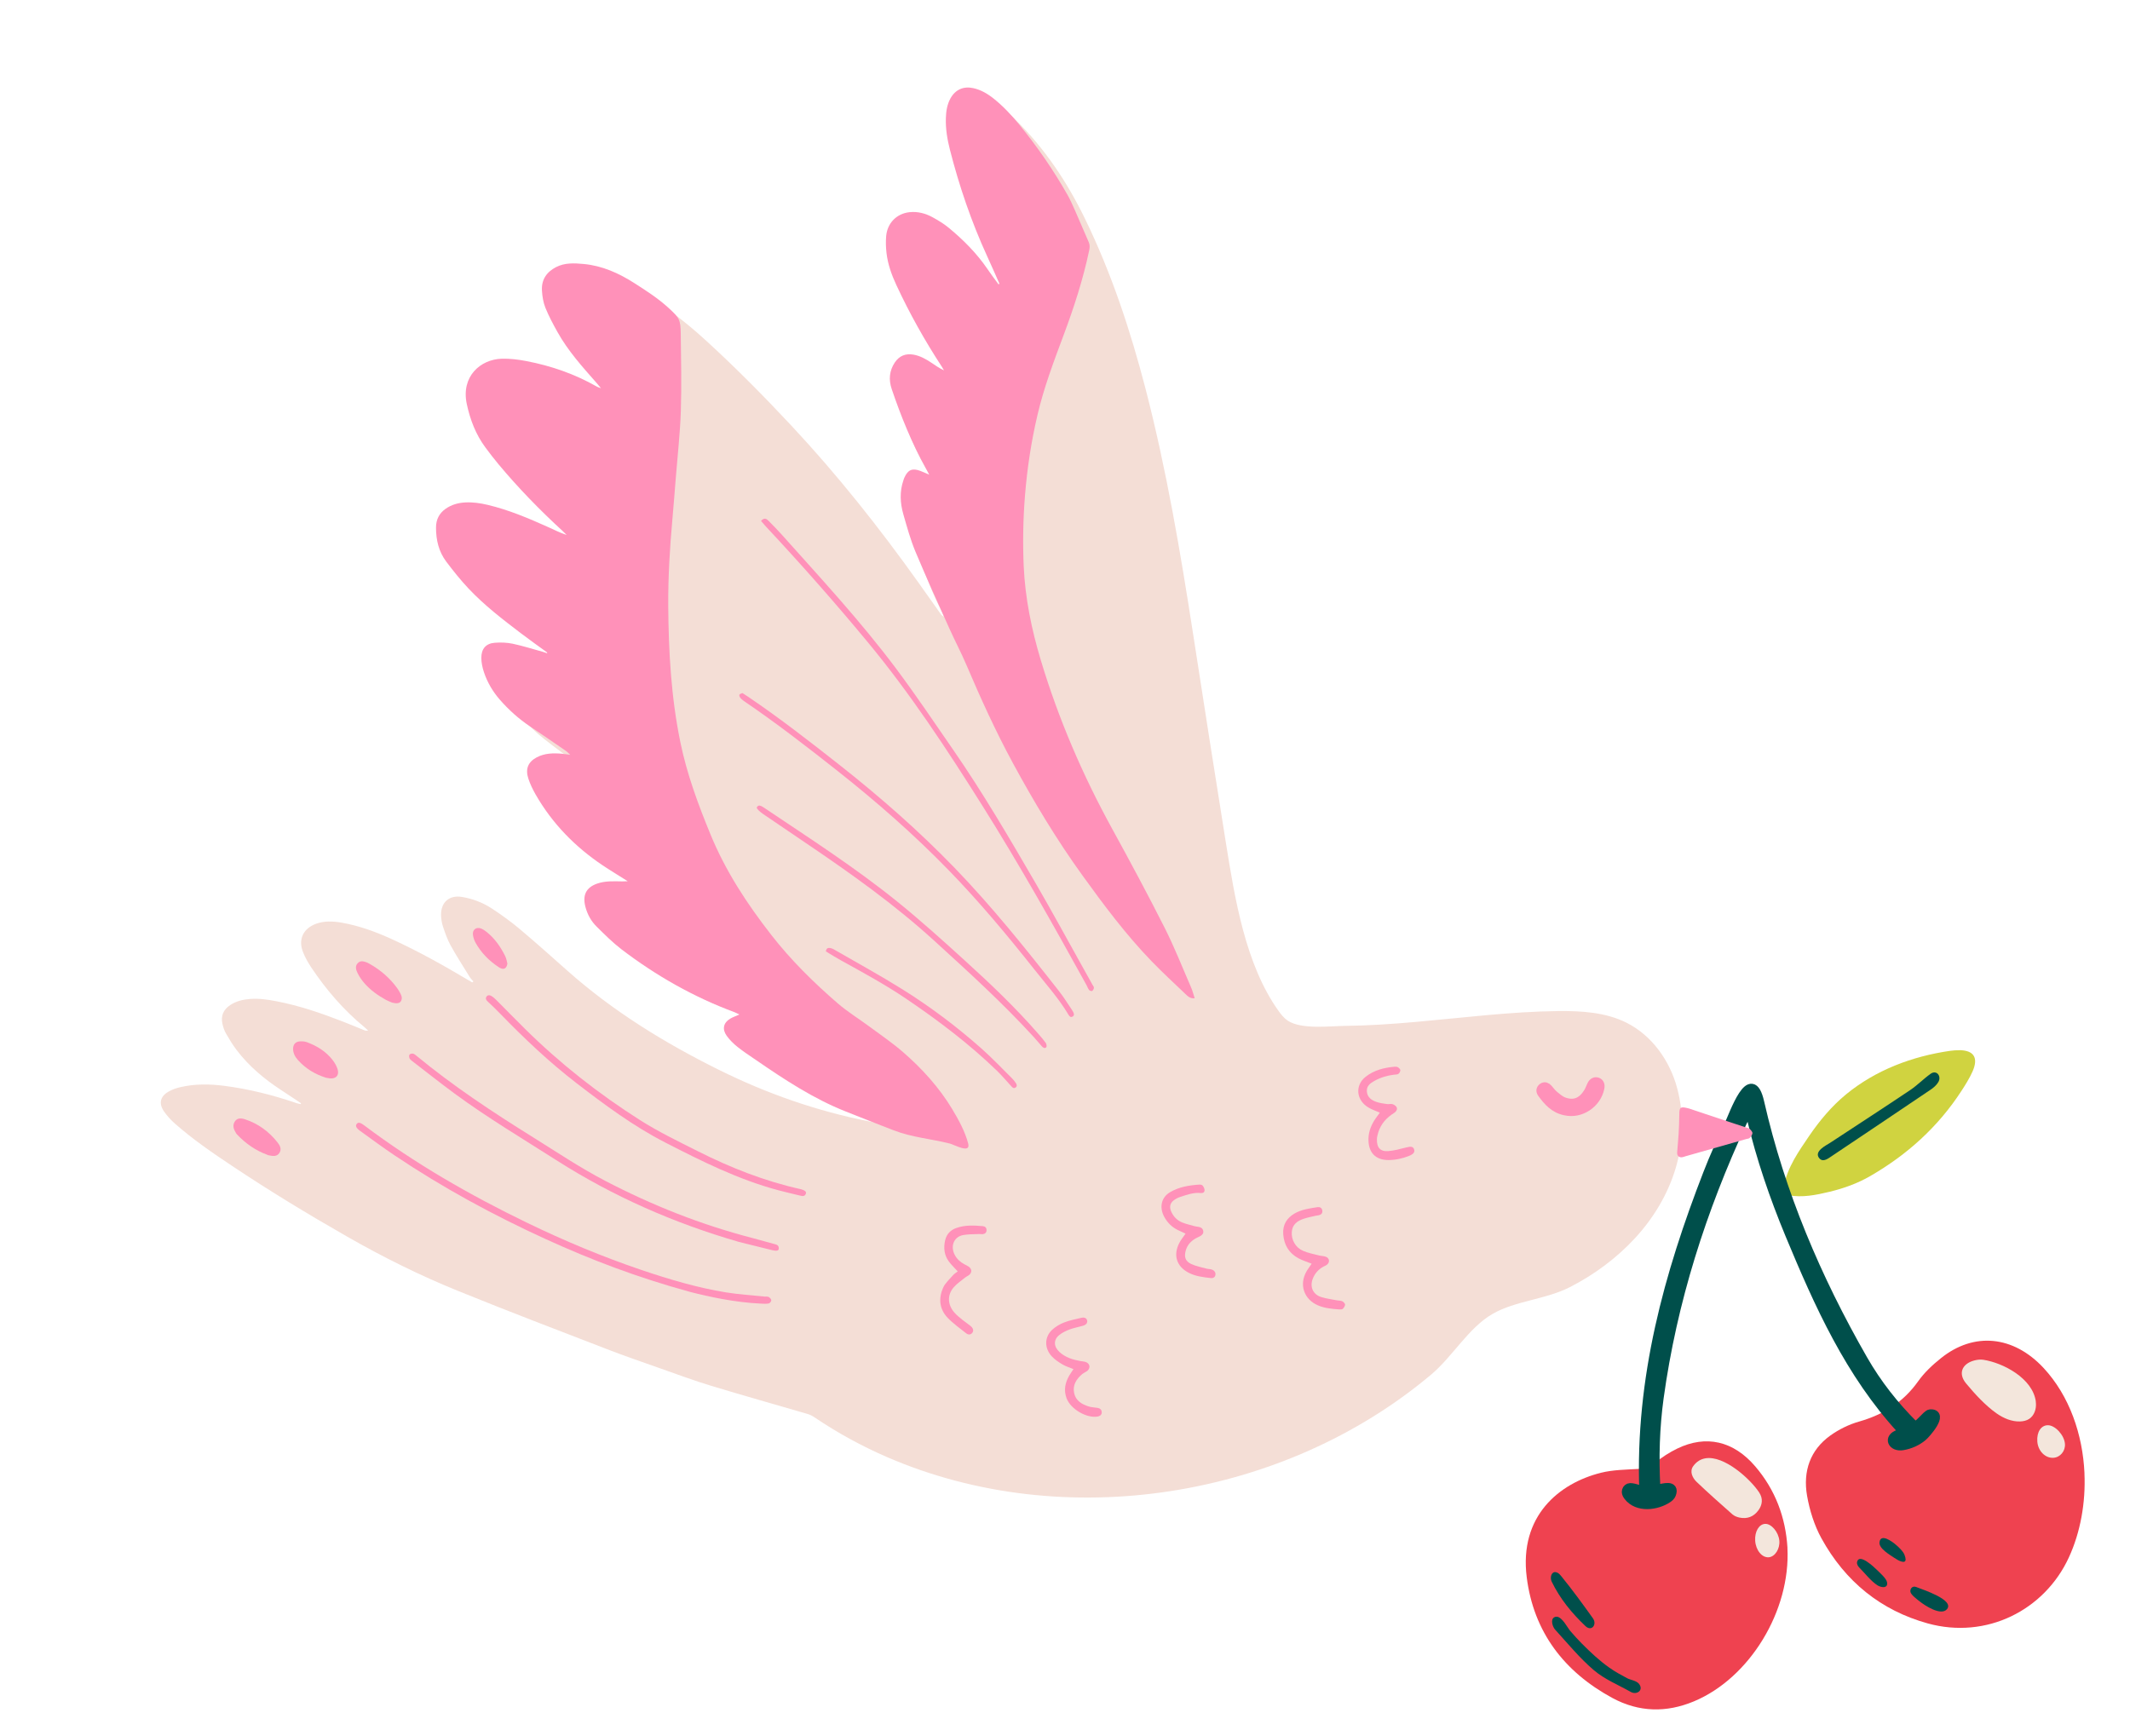 <svg xmlns="http://www.w3.org/2000/svg" fill="none" viewBox="0 0 238 194" height="194" width="238">
<path fill="#D0D340" d="M218.939 117.375C218.59 117.369 218.237 117.393 217.894 117.443C213.651 118.056 209.577 119.591 206.259 122.318C204.659 123.638 203.312 125.248 202.133 126.979C201.004 128.646 199.708 130.465 199.335 132.552C199.243 133.049 199.252 133.479 199.833 133.582C201.399 133.87 202.912 133.556 204.401 133.202C206 132.818 207.555 132.261 208.974 131.439C213.077 129.07 216.545 125.964 219.181 121.898C219.627 121.209 220.069 120.503 220.406 119.75C221.085 118.219 220.556 117.39 218.943 117.368L218.939 117.375Z"></path>
<path fill="#004F4B" d="M203.705 129.666C203.557 129.664 203.411 129.6 203.283 129.449C202.64 128.676 204.044 128.017 204.478 127.732C207.463 125.769 210.462 123.826 213.425 121.838C214.237 121.295 214.929 120.571 215.73 120.002C216.389 119.537 216.967 120.276 216.582 120.934C216.382 121.278 216.053 121.562 215.721 121.784C211.95 124.33 208.171 126.867 204.391 129.398C204.193 129.529 203.948 129.668 203.71 129.665L203.705 129.666Z"></path>
<path fill="#EF4250" d="M232.91 164.662C233.056 167.957 232.456 171.263 231.173 174.051C228.456 179.966 221.951 183.251 215.388 181.431C210.174 179.985 206.188 176.769 203.525 171.93C202.724 170.479 202.201 168.792 201.916 167.165C201.438 164.422 202.277 162.048 204.495 160.451C205.461 159.756 206.587 159.2 207.735 158.874C210.443 158.098 212.657 156.725 214.319 154.386C215.018 153.401 215.928 152.546 216.871 151.795C220.561 148.826 224.979 149.268 228.344 152.887C231.246 156.012 232.719 160.328 232.914 164.656L232.91 164.662Z"></path>
<path fill="#EF4250" d="M199.722 172.989C200.089 180.015 195.512 187.54 189.277 190.144C186.23 191.419 183.151 191.39 180.14 189.756C174.807 186.857 171.365 182.426 170.592 176.277C169.729 169.424 174.218 165.762 178.895 164.596C180.228 164.264 181.654 164.253 183.044 164.172C183.768 164.131 184.357 163.952 184.938 163.48C185.694 162.866 186.533 162.319 187.408 161.896C190.627 160.338 193.694 161.035 196.129 163.888C198.368 166.51 199.52 169.578 199.727 172.988L199.722 172.989Z"></path>
<path stroke-miterlimit="10" stroke="#004F4B" fill="#004F4B" d="M213.887 159.312C214.2 159.624 215.283 158.032 215.672 158.01C217.267 157.923 215.211 160.259 214.834 160.568C214.195 161.099 213.426 161.436 212.604 161.577C211.464 161.775 210.89 160.695 212.157 160.277C212.305 160.228 212.431 160.129 212.557 160.057C212.535 159.952 212.54 159.875 212.506 159.838C206.673 153.513 203.226 145.797 199.978 137.979C198.22 133.744 196.735 129.41 195.68 124.947C195.647 124.79 195.534 124.653 195.367 124.336C195.098 124.755 194.856 125.05 194.701 125.388C190.173 135.17 186.881 145.387 185.389 156.241C184.939 159.539 184.842 162.875 185.021 166.193C185.192 166.281 185.293 166.388 185.385 166.376C185.781 166.336 187.206 165.845 186.767 167.003C186.689 167.208 186.51 167.355 186.331 167.475C185.139 168.276 182.962 168.59 181.915 167.21C181.807 167.072 181.72 166.909 181.715 166.736C181.711 166.54 181.834 166.349 182.013 166.278C182.332 166.149 183.3 166.553 183.67 166.615C183.206 154.026 186.433 142.434 190.804 131.159C191.508 129.337 192.317 127.562 193.138 125.801C193.733 124.533 195.661 118.945 196.626 123.179C198.943 133.361 202.989 142.876 208.178 151.93C209.741 154.662 211.676 157.118 213.887 159.312Z"></path>
<path fill="#004F4B" d="M173.964 180.685C174.576 180.747 175.141 181.91 175.454 182.272C175.871 182.756 176.297 183.232 176.744 183.683C177.711 184.658 178.731 185.613 179.841 186.394C180.471 186.838 181.147 187.204 181.821 187.564C182.199 187.761 182.87 187.828 183.155 188.211C183.677 188.914 182.873 189.465 182.216 189.09C180.827 188.307 179.3 187.69 178.097 186.666C176.517 185.324 175.171 183.673 173.763 182.126C173.497 181.837 173.211 181.003 173.663 180.752C173.761 180.695 173.862 180.677 173.964 180.685Z"></path>
<path fill="#004F4B" d="M173.863 175.713C173.923 175.724 173.981 175.751 174.05 175.781C174.215 175.87 174.34 176.02 174.46 176.166C175.69 177.678 176.848 179.269 177.985 180.858C178.48 181.552 177.847 182.389 177.157 181.736C175.633 180.289 174.303 178.676 173.377 176.751C173.165 176.313 173.349 175.597 173.868 175.712L173.863 175.713Z"></path>
<path fill="#004F4B" d="M213.466 177.729C213.51 177.459 213.749 177.218 214.136 177.376C214.767 177.637 218.402 178.783 217.557 179.835C216.904 180.644 215.065 179.43 214.492 178.967C214.238 178.762 213.548 178.266 213.472 177.93C213.459 177.867 213.454 177.797 213.466 177.729Z"></path>
<path fill="#004F4B" d="M210.847 177.131C210.726 177.528 210.101 177.377 209.792 177.183C209.066 176.724 208.377 175.823 207.764 175.207C207.597 175.037 207.453 174.802 207.504 174.57C207.726 173.528 209.431 175.167 209.723 175.456C210.015 175.745 210.791 176.413 210.857 176.852C210.876 176.968 210.869 177.061 210.848 177.136L210.847 177.131Z"></path>
<path fill="#004F4B" d="M212.93 174.278C212.928 174.839 212.12 174.422 211.665 174.108C211.21 173.795 209.935 173.077 210.008 172.378C210.124 171.307 211.466 172.311 211.853 172.654C212.181 172.942 212.635 173.348 212.802 173.769C212.891 173.992 212.926 174.159 212.925 174.279L212.93 174.278Z"></path>
<path fill="#F3E6DC" d="M227.469 156.643C227.48 156.695 227.481 156.75 227.487 156.803C227.547 157.49 227.289 158.214 226.738 158.577C226.437 158.774 226.075 158.851 225.714 158.863C224.794 158.896 223.881 158.513 223.103 157.969C221.841 157.083 220.67 155.799 219.683 154.612C218.765 153.505 219.232 152.421 220.572 152.055C220.901 151.967 221.264 151.917 221.602 151.969C223.822 152.308 227.125 154.034 227.479 156.641L227.469 156.643Z"></path>
<path fill="#F3E6DC" d="M190.552 162.983C192.662 162.628 195.593 165.316 196.562 166.795C197.012 167.481 196.931 168.172 196.482 168.789C195.959 169.507 195.235 169.792 194.358 169.605C194.082 169.546 193.778 169.428 193.565 169.238C192.226 168.056 190.884 166.864 189.587 165.63C189.087 165.155 188.773 164.439 189.197 163.854C189.573 163.338 190.039 163.072 190.557 162.983L190.552 162.983Z"></path>
<path fill="#F3E6DC" d="M227.643 161.096C227.569 160.043 228.061 159.289 228.822 159.285C229.636 159.283 230.656 160.389 230.731 161.366C230.795 162.17 230.204 162.882 229.436 162.925C228.523 162.979 227.714 162.154 227.643 161.096Z"></path>
<path fill="#F3E6DC" d="M198.817 172.185C198.902 173.087 198.336 173.984 197.64 174.042C196.884 174.11 196.186 173.261 196.119 172.193C196.051 171.173 196.546 170.338 197.232 170.309C197.928 170.279 198.73 171.223 198.817 172.185Z"></path>
<path fill="#F4DED6" d="M33.634 123.3C32.895 122.813 32.165 122.313 31.422 121.832C29.528 120.596 27.814 119.159 26.44 117.354C25.998 116.77 25.617 116.143 25.251 115.507C25.064 115.184 24.942 114.811 24.86 114.447C24.65 113.544 24.954 112.835 25.732 112.322C26.401 111.885 27.153 111.704 27.939 111.645C28.943 111.571 29.935 111.713 30.916 111.906C33.433 112.391 35.851 113.218 38.236 114.142C39.065 114.462 39.883 114.81 40.704 115.141C40.825 115.187 40.954 115.216 41.134 115.175C40.977 115.034 40.829 114.881 40.664 114.747C38.366 112.851 36.446 110.612 34.792 108.143C34.426 107.593 34.089 107 33.851 106.387C33.3 104.983 33.886 103.767 35.31 103.245C36.234 102.907 37.185 102.95 38.139 103.111C40.124 103.454 41.995 104.142 43.821 104.978C46.754 106.32 49.56 107.891 52.328 109.539C52.474 109.629 52.624 109.712 52.769 109.796C52.811 109.761 52.856 109.719 52.897 109.685C52.758 109.519 52.594 109.369 52.483 109.187C51.759 108.015 51.011 106.854 50.344 105.65C49.984 104.991 49.735 104.268 49.497 103.553C49.362 103.14 49.288 102.683 49.282 102.244C49.264 100.821 50.223 100.009 51.619 100.243C52.816 100.442 53.946 100.874 54.954 101.533C56.025 102.239 57.079 102.991 58.063 103.822C59.88 105.352 61.656 106.938 63.429 108.514C68.52 113.03 74.256 116.555 80.331 119.568C85.692 122.228 91.296 124.186 97.17 125.339C98.742 125.646 100.318 125.925 101.924 125.92C102.095 125.918 102.263 125.901 102.453 125.778C101.65 125.507 100.854 125.219 100.047 124.96C95.881 123.609 91.811 122.014 87.855 120.128C87.636 120.021 87.411 119.915 87.186 119.83C85.214 119.066 83.612 117.789 82.176 116.27C82.069 116.157 81.966 116.043 81.871 115.917C81.453 115.372 81.492 114.945 82.053 114.556C82.468 114.27 82.921 114.041 83.426 113.749C82.733 113.306 82.016 112.959 81.278 112.719C77.971 111.622 75.154 109.699 72.468 107.568C71.338 106.675 70.285 105.682 69.228 104.699C68.462 103.992 67.745 103.232 67.018 102.48C66.728 102.177 66.44 101.859 66.22 101.505C65.819 100.855 65.985 100.205 66.604 99.756C67.035 99.445 67.532 99.331 68.049 99.315C69.024 99.289 69.998 99.285 70.977 99.274C71.078 99.27 71.18 99.272 71.329 99.162C71.161 99.04 70.997 98.916 70.819 98.801C69.243 97.765 67.647 96.761 66.095 95.683C63.867 94.137 62.217 92.044 60.755 89.794C60.609 89.571 60.487 89.332 60.39 89.083C59.945 87.996 60.327 86.945 61.408 86.479C61.907 86.263 62.472 86.168 63.017 86.108C63.741 86.03 64.473 86.046 65.319 86.014C65.072 85.821 64.905 85.682 64.735 85.555C63.42 84.564 62.09 83.604 60.801 82.587C58.973 81.139 57.465 79.388 56.211 77.43C55.832 76.84 55.5 76.186 55.288 75.52C54.927 74.395 55.396 73.621 56.527 73.27C57.38 73.005 58.243 73.092 59.104 73.217C60.626 73.438 62.114 73.782 63.559 74.323C63.733 74.391 63.924 74.407 64.272 74.489C63.984 74.224 63.818 74.058 63.634 73.912C62.097 72.665 60.535 71.455 59.029 70.175C56.399 67.952 54.178 65.354 52.194 62.548C51.898 62.134 51.639 61.687 51.405 61.234C51.232 60.903 51.092 60.545 51.004 60.181C50.753 59.152 51.104 58.407 52.053 57.92C52.934 57.472 53.883 57.419 54.85 57.486C56.642 57.61 58.35 58.094 59.976 58.841C61.996 59.767 63.984 60.749 65.989 61.705C66.207 61.807 66.421 61.915 66.723 61.925C66.384 61.563 66.048 61.189 65.694 60.835C63.759 58.873 61.828 56.904 59.884 54.954C58.102 53.17 56.528 51.217 55.115 49.135C54.617 48.402 54.179 47.62 53.801 46.82C52.597 44.273 54.416 42.412 56.36 42.083C57.449 41.9 58.532 41.987 59.61 42.155C62.065 42.54 64.391 43.336 66.606 44.461C67.475 44.901 68.353 45.334 69.231 45.767C69.344 45.825 69.472 45.848 69.713 45.929C69.534 45.643 69.432 45.454 69.307 45.28C68.116 43.589 66.892 41.92 65.744 40.2C64.808 38.796 63.943 37.342 63.093 35.884C62.76 35.311 62.487 34.684 62.308 34.049C61.846 32.413 62.666 31.113 64.33 30.775C64.655 30.711 64.993 30.687 65.324 30.707C67.071 30.819 68.725 31.276 70.311 32.036C73.511 33.567 76.297 35.688 78.893 38.068C82.207 41.099 85.365 44.291 88.428 47.57C93.569 53.074 98.231 58.951 102.601 65.079C103.438 66.255 104.271 67.437 105.108 68.613C105.19 68.731 105.293 68.845 105.472 68.911C105.378 68.705 105.293 68.491 105.195 68.29C103.802 65.518 102.736 62.617 102.049 59.593C101.819 58.587 101.727 57.527 101.715 56.489C101.702 55.225 102.528 54.633 103.754 54.928C104.243 55.046 104.706 55.271 105.243 55.471C105.181 55.317 105.148 55.178 105.077 55.064C104.692 54.416 104.302 53.768 103.907 53.122C102.421 50.695 101.321 48.107 100.557 45.371C100.427 44.904 100.326 44.419 100.284 43.934C100.178 42.689 100.825 41.95 102.076 41.853C103.03 41.778 103.936 41.996 104.792 42.396C105.512 42.737 106.203 43.142 106.905 43.524C107.073 43.614 107.233 43.722 107.479 43.744C107.326 43.511 107.172 43.273 107.013 43.041C104.956 40.105 103.023 37.096 101.493 33.847C100.947 32.683 100.46 31.487 100.022 30.275C99.812 29.699 99.704 29.066 99.673 28.45C99.565 26.299 101.339 24.779 103.448 25.206C104.848 25.488 106.083 26.156 107.176 27.051C107.995 27.726 108.783 28.461 109.486 29.256C110.74 30.672 111.915 32.146 113.123 33.602C113.347 33.869 113.563 34.149 113.782 34.417C113.821 34.398 113.867 34.384 113.906 34.365C113.84 34.03 113.773 33.689 113.696 33.355C113.231 31.403 112.464 29.554 111.763 27.68C110.364 23.955 108.924 20.242 107.942 16.375C107.694 15.389 107.531 14.375 107.37 13.366C107.314 13.001 107.327 12.607 107.389 12.241C107.553 11.227 108.313 10.68 109.342 10.761C110.055 10.819 110.685 11.108 111.234 11.526C112.009 12.113 112.787 12.721 113.484 13.399C116.74 16.598 119.234 20.338 121.225 24.43C124.187 30.514 126.298 36.894 127.994 43.431C130.341 52.479 131.894 61.684 133.322 70.908C134.527 78.679 135.734 86.455 136.982 94.223C137.973 100.39 139.146 107.775 142.856 112.977C143.151 113.385 143.472 113.794 143.891 114.071C145.431 115.087 148.616 114.668 150.381 114.652C152.973 114.624 155.557 114.441 158.138 114.217C163.435 113.751 168.721 113.063 174.049 112.999C176.679 112.969 179.404 113.123 181.754 114.307C184.584 115.728 186.58 118.542 187.398 121.605C189.037 127.713 186.867 133.876 182.661 138.412C180.603 140.636 178.12 142.467 175.424 143.846C172.704 145.241 169.374 145.361 166.803 146.828C164.111 148.362 162.322 151.596 159.933 153.607C143.487 167.466 118.969 171.437 99.143 162.859C96.302 161.628 93.571 160.139 91.01 158.402C90.776 158.244 90.513 158.108 90.24 158.028C86.659 156.98 83.064 155.972 79.496 154.89C77.542 154.299 75.623 153.583 73.7 152.905C71.731 152.21 69.754 151.533 67.811 150.779C62.279 148.646 56.741 146.53 51.25 144.303C46.965 142.568 42.826 140.514 38.81 138.217C34.433 135.716 30.124 133.101 25.93 130.302C23.733 128.836 21.547 127.341 19.562 125.587C19.101 125.179 18.667 124.718 18.32 124.207C17.702 123.299 17.91 122.507 18.872 121.979C19.273 121.755 19.723 121.597 20.175 121.497C21.774 121.128 23.389 121.142 25.01 121.348C27.797 121.705 30.507 122.383 33.162 123.297C33.305 123.343 33.46 123.367 33.605 123.397C33.614 123.358 33.628 123.323 33.636 123.284L33.634 123.3Z"></path>
<path fill="#FF91B9" d="M61.149 72.93C60.163 72.21 59.165 71.508 58.195 70.768C56.157 69.215 54.124 67.656 52.35 65.773C51.462 64.829 50.646 63.807 49.863 62.768C49.021 61.648 48.717 60.342 48.719 58.963C48.719 58.071 49.069 57.385 49.763 56.883C50.427 56.409 51.181 56.194 51.992 56.152C52.84 56.109 53.675 56.23 54.505 56.428C56.831 56.982 59.04 57.914 61.229 58.898C61.91 59.205 62.578 59.546 63.32 59.793C63.163 59.638 63.016 59.481 62.857 59.338C60.319 57.007 57.914 54.538 55.696 51.878C55.191 51.274 54.713 50.649 54.243 50.017C53.165 48.562 52.537 46.922 52.158 45.159C51.494 42.06 53.697 40.161 56.054 40.092C56.972 40.063 57.915 40.181 58.829 40.358C61.581 40.886 64.226 41.797 66.709 43.219C66.797 43.268 66.9 43.292 67.154 43.386C66.911 43.095 66.777 42.926 66.629 42.764C65.057 40.979 63.462 39.209 62.29 37.106C61.799 36.224 61.315 35.325 60.938 34.389C60.701 33.8 60.597 33.133 60.557 32.492C60.478 31.247 61.088 30.393 62.128 29.855C63.102 29.351 64.156 29.404 65.225 29.504C67.284 29.696 69.139 30.526 70.895 31.65C72.219 32.497 73.544 33.349 74.72 34.429C75.91 35.528 76.047 35.714 76.066 37.316C76.102 40.19 76.166 43.076 76.075 45.941C75.995 48.41 75.714 50.863 75.518 53.326C75.391 54.901 75.273 56.474 75.13 58.046C74.842 61.257 74.648 64.476 74.667 67.716C74.705 72.807 74.984 77.891 76.018 82.932C76.748 86.495 78.003 89.89 79.385 93.245C81.069 97.35 83.462 100.999 86.172 104.477C88.379 107.312 90.908 109.801 93.595 112.126C94.704 113.083 95.965 113.855 97.145 114.729C98.415 115.667 99.723 116.561 100.915 117.594C103.02 119.421 104.936 121.532 106.39 123.944C107.098 125.121 107.835 126.461 108.183 127.802C108.495 128.993 106.588 127.919 106.139 127.807C104.025 127.274 101.922 127.122 99.856 126.326C98.074 125.644 96.301 124.934 94.524 124.231C90.921 122.81 87.677 120.675 84.476 118.472C83.779 117.996 83.07 117.532 82.41 117.006C81.962 116.651 81.537 116.232 81.2 115.764C80.666 115.02 80.832 114.303 81.588 113.849C81.879 113.677 82.204 113.568 82.617 113.383C82.393 113.279 82.239 113.188 82.076 113.127C77.535 111.442 73.333 109.068 69.435 106.091C68.453 105.338 67.56 104.443 66.67 103.564C66.056 102.959 65.639 102.209 65.415 101.359C65.067 100.045 65.49 99.188 66.713 98.756C67.621 98.437 68.576 98.487 69.525 98.507C69.686 98.509 69.851 98.5 70.144 98.489C69.133 97.849 68.225 97.304 67.35 96.719C64.277 94.655 61.721 92.063 59.848 88.793C59.528 88.23 59.237 87.63 59.036 87.019C58.678 85.928 59.009 85.153 59.976 84.639C60.859 84.173 61.825 84.151 62.809 84.24C63.063 84.263 63.316 84.308 63.716 84.359C63.497 84.156 63.393 84.029 63.26 83.94C61.927 83.025 60.591 82.098 59.246 81.201C57.979 80.354 56.856 79.351 55.845 78.192C55.054 77.284 54.449 76.256 54.069 75.11C53.901 74.606 53.787 74.059 53.782 73.536C53.775 72.51 54.298 71.91 55.284 71.836C55.943 71.785 56.633 71.808 57.283 71.942C58.408 72.183 59.519 72.534 60.632 72.842C60.797 72.887 60.961 72.949 61.128 73.004L61.141 72.915L61.149 72.93Z"></path>
<path fill="#FF91B9" d="M111.673 31.704C111.22 30.683 110.771 29.657 110.303 28.639C108.542 24.796 107.182 20.813 106.139 16.723C105.844 15.57 105.652 14.399 105.688 13.212C105.71 12.426 105.83 11.666 106.207 10.986C106.754 10.011 107.656 9.611 108.747 9.85C109.613 10.039 110.361 10.481 111.057 11.041C112.116 11.89 113.04 12.882 113.901 13.939C115.895 16.381 117.685 18.974 119.251 21.727C119.572 22.287 119.835 22.885 120.102 23.482C120.626 24.672 121.127 25.872 121.65 27.058C121.785 27.366 121.773 27.654 121.705 27.969C121.023 31.211 120.012 34.331 118.863 37.402C117.766 40.35 116.645 43.286 115.923 46.385C115.229 49.349 114.77 52.356 114.526 55.414C114.318 58.024 114.272 60.647 114.385 63.272C114.549 66.858 115.263 70.352 116.302 73.802C118.277 80.359 120.962 86.601 124.254 92.6C126.272 96.272 128.254 99.966 130.144 103.71C131.233 105.868 132.118 108.128 133.087 110.351C133.253 110.735 133.353 111.142 133.492 111.564C132.996 111.624 132.717 111.342 132.454 111.089C131.188 109.881 129.9 108.692 128.679 107.432C125.811 104.464 123.338 101.152 120.919 97.798C118.052 93.821 115.528 89.619 113.186 85.302C111.249 81.728 109.571 78.042 107.98 74.302C107.39 72.919 106.684 71.59 106.072 70.222C104.794 67.377 103.499 64.546 102.297 61.671C101.728 60.312 101.338 58.875 100.93 57.453C100.574 56.204 100.516 54.938 100.934 53.712C100.969 53.608 100.998 53.5 101.044 53.4C101.443 52.501 101.927 52.287 102.839 52.629C103.139 52.74 103.43 52.88 103.835 53.052C103.668 52.739 103.557 52.528 103.442 52.317C101.87 49.511 100.678 46.537 99.642 43.497C99.278 42.433 99.373 41.429 99.979 40.518C100.484 39.761 101.19 39.479 102.08 39.636C102.815 39.769 103.465 40.132 104.086 40.55C104.533 40.85 104.972 41.161 105.476 41.391C105.398 41.26 105.328 41.122 105.246 40.997C103.331 38.072 101.626 35.021 100.151 31.846C99.622 30.705 99.197 29.518 99.054 28.262C98.983 27.645 98.964 27.012 99.017 26.399C99.142 24.926 100.192 23.873 101.616 23.715C102.534 23.614 103.413 23.844 104.23 24.295C104.839 24.634 105.454 25 105.992 25.444C107.633 26.798 109.141 28.306 110.36 30.1C110.75 30.669 111.159 31.228 111.557 31.79C111.597 31.761 111.639 31.737 111.679 31.708L111.673 31.704Z"></path>
<path fill="#FF91B9" d="M85.039 58.216C85.392 57.816 85.642 57.969 85.88 58.212C86.35 58.693 86.828 59.167 87.276 59.668C91.657 64.569 96.132 69.392 100.088 74.669C102.337 77.671 104.431 80.798 106.569 83.891C109.885 88.691 112.826 93.733 115.757 98.777C117.478 101.736 119.111 104.749 120.781 107.738C121.211 108.503 121.637 109.273 122.063 110.043C122.13 110.16 122.239 110.286 122.232 110.401C122.222 110.527 122.131 110.69 122.03 110.752C121.96 110.792 121.765 110.725 121.696 110.646C121.57 110.491 121.508 110.292 121.413 110.114C117.671 103.328 113.872 96.568 109.745 90.009C105.799 83.736 101.733 77.539 97.011 71.831C93.318 67.366 89.484 63.024 85.534 58.795C85.373 58.62 85.219 58.432 85.035 58.222L85.039 58.216Z"></path>
<path fill="#FF91B9" d="M77.125 144.39C71.137 142.749 66.024 140.787 61.011 138.499C55.144 135.82 49.474 132.743 44.074 129.116C42.779 128.246 41.526 127.318 40.259 126.405C39.785 126.064 39.686 125.819 39.867 125.599C40.028 125.404 40.258 125.444 40.686 125.766C46.39 130.061 52.522 133.57 58.882 136.652C63.049 138.673 67.308 140.452 71.669 141.932C74.78 142.983 77.927 143.924 81.154 144.444C82.572 144.671 84.009 144.758 85.433 144.907C85.585 144.923 85.762 144.885 85.886 144.95C86.019 145.025 86.188 145.202 86.182 145.324C86.178 145.456 86.014 145.657 85.886 145.68C85.611 145.731 85.32 145.707 85.032 145.695C82.108 145.558 79.245 144.933 77.113 144.387L77.125 144.39Z"></path>
<path fill="#FF91B9" d="M82.48 138.774C75.339 136.701 68.555 133.74 62.203 129.688C58.364 127.243 54.461 124.913 50.78 122.208C49.198 121.043 47.656 119.817 46.099 118.62C45.973 118.523 45.83 118.423 45.765 118.287C45.708 118.167 45.69 117.956 45.756 117.868C45.826 117.773 46.023 117.731 46.15 117.757C46.288 117.786 46.424 117.904 46.545 118.002C50.657 121.399 55.079 124.312 59.574 127.113C62.226 128.77 64.833 130.513 67.605 131.962C72.881 134.712 78.351 136.88 84.057 138.358C84.851 138.568 85.648 138.788 86.434 139.01C86.704 139.086 87.039 139.123 87.02 139.537C87.009 139.785 86.784 139.843 86.299 139.724C85.028 139.411 83.757 139.092 82.486 138.779L82.48 138.774Z"></path>
<path fill="#FF91B9" d="M82.952 77.455C83.2 77.615 83.411 77.745 83.613 77.882C87.169 80.295 90.57 82.937 93.95 85.606C98.411 89.128 102.683 92.876 106.654 96.983C110.86 101.334 114.646 106.062 118.381 110.836C118.868 111.458 119.283 112.136 119.73 112.793C119.791 112.884 119.853 112.982 119.907 113.086C120.01 113.279 120.069 113.485 119.85 113.612C119.621 113.746 119.492 113.58 119.379 113.389C118.294 111.569 116.885 110.004 115.586 108.359C112.553 104.53 109.429 100.783 106.032 97.287C102.099 93.238 97.874 89.542 93.459 86.06C90.129 83.431 86.776 80.84 83.283 78.458C83.1 78.334 82.91 78.201 82.76 78.038C82.671 77.941 82.578 77.746 82.611 77.653C82.653 77.553 82.838 77.514 82.957 77.454L82.952 77.455Z"></path>
<path fill="#FF91B9" d="M86.927 133.013C82.506 131.828 78.404 129.781 74.312 127.678C70.781 125.865 67.606 123.506 64.453 121.083C61.387 118.72 58.576 116.064 55.873 113.274C55.43 112.821 54.977 112.374 54.513 111.947C54.343 111.792 54.227 111.639 54.335 111.428C54.462 111.181 54.702 111.191 54.907 111.312C55.112 111.438 55.3 111.605 55.475 111.781C56.53 112.837 57.574 113.912 58.64 114.966C62.571 118.857 66.885 122.241 71.507 125.18C73.566 126.489 75.778 127.556 77.955 128.652C81.626 130.505 85.416 131.997 89.395 132.887C89.418 132.894 89.439 132.896 89.462 132.902C89.919 133.02 90.127 133.184 90.048 133.406C89.911 133.786 89.579 133.661 89.313 133.601C88.516 133.42 87.723 133.211 86.927 133.013Z"></path>
<path fill="#FF91B9" d="M84.547 90.295C84.647 90.021 84.824 89.988 85.031 90.075C85.175 90.136 85.305 90.226 85.433 90.311C90.474 93.698 95.582 96.979 100.324 100.817C102.894 102.896 105.353 105.119 107.802 107.345C110.672 109.95 113.483 112.626 116.04 115.566C116.324 115.89 116.607 116.213 116.855 116.564C116.938 116.685 116.978 116.95 116.911 117.033C116.756 117.219 116.552 117.099 116.406 116.93C116.09 116.574 115.791 116.205 115.471 115.856C112.001 112.072 108.219 108.628 104.436 105.179C99.957 101.092 95.064 97.613 90.085 94.248C88.579 93.23 87.079 92.217 85.58 91.187C85.2 90.925 84.792 90.685 84.545 90.284L84.547 90.295Z"></path>
<path fill="#FF91B9" d="M188.688 123.874C189.959 124.299 191.145 124.696 192.33 125.094C193.264 125.405 194.197 125.711 195.131 126.018C195.256 126.06 195.413 126.075 195.5 126.164C195.635 126.298 195.818 126.49 195.812 126.639C195.804 126.828 195.644 127.022 195.506 127.174C195.429 127.26 195.265 127.262 195.14 127.296C192.87 127.94 190.6 128.584 188.33 129.227C188.205 129.261 188.08 129.323 187.955 129.335C187.582 129.376 187.373 129.162 187.402 128.772C187.452 128.075 187.528 127.38 187.567 126.68C187.606 125.958 187.634 125.233 187.641 124.512C187.642 123.786 187.761 123.671 188.449 123.819C188.56 123.843 188.667 123.872 188.69 123.879L188.688 123.874Z"></path>
<path fill="#FF91B9" d="M146.565 141.235C146.032 141.019 145.544 140.872 145.099 140.635C144.035 140.069 143.467 139.141 143.384 137.924C143.31 136.877 143.788 136.135 144.62 135.64C145.41 135.17 146.316 135.056 147.206 134.914C147.457 134.872 147.696 134.974 147.75 135.278C147.8 135.566 147.644 135.741 147.383 135.811C147.26 135.844 147.125 135.842 147.002 135.876C146.566 135.978 146.122 136.066 145.694 136.204C144.989 136.437 144.405 136.821 144.341 137.682C144.277 138.57 144.76 139.437 145.604 139.795C146.164 140.038 146.77 140.153 147.358 140.304C147.61 140.371 147.879 140.364 148.126 140.449C148.551 140.597 148.625 141.048 148.285 141.333C148.175 141.429 148.025 141.484 147.894 141.551C147.323 141.852 146.911 142.317 146.681 142.927C146.334 143.83 146.714 144.673 147.626 144.959C148.203 145.139 148.817 145.215 149.413 145.332C149.602 145.367 149.816 145.349 149.984 145.432C150.118 145.499 150.297 145.682 150.296 145.801C150.293 145.964 150.166 146.15 150.042 146.275C149.969 146.348 149.798 146.353 149.671 146.344C148.849 146.285 148.03 146.22 147.248 145.883C145.704 145.211 145.145 143.584 145.971 142.118C146.138 141.822 146.351 141.55 146.564 141.229L146.565 141.235Z"></path>
<path fill="#FF91B9" d="M154.185 124.356C153.719 124.149 153.322 124.017 152.96 123.808C151.537 123.004 151.356 121.321 152.593 120.341C153.531 119.599 154.655 119.321 155.831 119.218C155.954 119.206 156.108 119.221 156.21 119.283C156.325 119.36 156.476 119.51 156.472 119.614C156.466 119.761 156.365 119.948 156.24 120.025C156.107 120.109 155.909 120.086 155.738 120.112C154.961 120.207 154.222 120.435 153.547 120.819C153.096 121.076 152.66 121.384 152.735 122.036C152.811 122.671 153.272 122.96 153.774 123.143C154.158 123.283 154.579 123.33 154.982 123.391C155.171 123.421 155.379 123.345 155.561 123.393C155.732 123.437 155.923 123.553 156.026 123.697C156.169 123.908 156.07 124.132 155.9 124.288C155.773 124.404 155.618 124.486 155.477 124.583C154.68 125.152 154.129 125.903 153.911 126.902C153.881 127.032 153.856 127.161 153.853 127.297C153.819 128.25 154.22 128.723 155.136 128.646C155.818 128.59 156.481 128.403 157.145 128.237C157.638 128.108 157.872 128.13 157.996 128.421C158.124 128.733 157.956 128.975 157.476 129.172C156.732 129.472 155.96 129.641 155.154 129.649C153.687 129.655 152.883 128.802 152.908 127.282C152.922 126.429 153.235 125.689 153.698 125.014C153.841 124.803 153.997 124.601 154.179 124.351L154.185 124.356Z"></path>
<path fill="#FF91B9" d="M132.475 137.873C132.175 137.734 131.894 137.612 131.616 137.474C130.955 137.153 130.45 136.656 130.095 136.007C129.513 134.94 129.751 133.82 130.748 133.235C131.744 132.651 132.876 132.463 134.027 132.392C134.146 132.386 134.32 132.424 134.384 132.504C134.498 132.651 134.597 132.849 134.596 133.022C134.598 133.255 134.407 133.36 134.189 133.336C133.363 133.245 132.617 133.534 131.861 133.776C131.603 133.862 131.345 133.996 131.13 134.166C130.723 134.484 130.649 134.925 130.873 135.42C131.125 135.979 131.535 136.396 132.087 136.619C132.531 136.802 133.005 136.904 133.465 137.036C133.615 137.078 133.767 137.088 133.919 137.114C134.173 137.159 134.384 137.272 134.443 137.553C134.504 137.845 134.336 138.011 134.124 138.142C133.958 138.243 133.773 138.305 133.605 138.4C133.067 138.711 132.658 139.144 132.488 139.776C132.291 140.499 132.451 140.962 133.125 141.276C133.656 141.524 134.245 141.627 134.809 141.782C134.997 141.834 135.202 141.823 135.386 141.881C135.693 141.976 135.855 142.228 135.808 142.48C135.752 142.782 135.535 142.866 135.28 142.837C134.437 142.739 133.585 142.647 132.807 142.239C131.456 141.53 131.067 140.271 131.779 138.9C131.964 138.541 132.231 138.227 132.47 137.874L132.475 137.873Z"></path>
<path fill="#FF91B9" d="M119.955 153.018C119.505 152.831 119.085 152.709 118.711 152.486C118.296 152.243 117.878 151.958 117.545 151.609C116.686 150.707 116.683 149.453 117.551 148.633C117.933 148.276 118.414 147.992 118.904 147.799C119.518 147.555 120.18 147.439 120.828 147.281C121.174 147.201 121.4 147.31 121.469 147.563C121.535 147.805 121.402 148.04 121.076 148.144C120.563 148.303 120.031 148.391 119.529 148.576C119.115 148.733 118.694 148.93 118.352 149.209C117.696 149.747 117.727 150.493 118.379 151.098C119.048 151.715 119.862 151.954 120.706 152.111C120.9 152.146 121.099 152.152 121.283 152.21C121.772 152.363 121.884 152.846 121.519 153.189C121.441 153.263 121.341 153.308 121.249 153.363C121.139 153.432 121.02 153.487 120.923 153.57C120.284 154.115 119.832 154.788 120.022 155.694C120.204 156.563 120.899 156.954 121.661 157.192C121.972 157.286 122.301 157.295 122.623 157.344C122.882 157.388 123.078 157.509 123.104 157.807C123.13 158.078 122.95 158.263 122.624 158.317C121.409 158.52 119.627 157.481 119.177 156.277C118.836 155.367 119.017 154.517 119.48 153.728C119.618 153.492 119.784 153.266 119.945 153.02L119.955 153.018Z"></path>
<path fill="#FF91B9" d="M107.004 142.08C106.644 141.686 106.299 141.36 106.023 140.988C105.49 140.268 105.417 139.447 105.608 138.615C105.77 137.919 106.208 137.47 106.864 137.24C107.821 136.901 108.817 136.945 109.818 137.037C110.062 137.057 110.233 137.199 110.233 137.476C110.236 137.735 110.085 137.888 109.848 137.926C109.702 137.953 109.546 137.906 109.397 137.917C108.793 137.947 108.177 137.925 107.59 138.039C106.574 138.242 106.171 139.281 106.683 140.254C106.935 140.733 107.322 141.063 107.781 141.309C107.935 141.394 108.105 141.46 108.247 141.564C108.593 141.82 108.627 142.182 108.321 142.461C108.181 142.59 107.987 142.663 107.84 142.782C107.407 143.133 106.931 143.448 106.57 143.867C105.821 144.726 105.87 145.828 106.656 146.712C106.936 147.029 107.278 147.291 107.606 147.561C107.883 147.786 108.189 147.974 108.462 148.205C108.76 148.459 108.815 148.742 108.641 148.958C108.433 149.213 108.171 149.18 107.945 149C107.249 148.445 106.508 147.926 105.894 147.286C104.945 146.296 104.858 145.088 105.38 143.919C105.622 143.381 106.108 142.961 106.499 142.509C106.637 142.348 106.828 142.237 107.007 142.096L107.004 142.08Z"></path>
<path fill="#FF91B9" d="M92.279 106.334C92.33 105.976 92.516 105.909 92.761 105.951C92.888 105.977 93.023 106.017 93.137 106.084C95.696 107.564 98.288 108.978 100.797 110.544C103.918 112.493 106.875 114.711 109.651 117.171C110.848 118.231 111.953 119.401 113.096 120.531C113.255 120.687 113.394 120.874 113.519 121.064C113.626 121.224 113.665 121.408 113.482 121.539C113.299 121.671 113.159 121.582 113.028 121.432C112.494 120.849 111.982 120.24 111.419 119.69C108.29 116.658 104.848 114.06 101.269 111.634C98.924 110.044 96.446 108.701 93.98 107.34C93.397 107.022 92.837 106.662 92.284 106.333L92.279 106.334Z"></path>
<path fill="#FF91B9" d="M36.473 120.463C35.218 120.078 34.162 119.439 33.289 118.471C32.98 118.125 32.761 117.734 32.749 117.257C32.736 116.769 32.991 116.428 33.457 116.391C33.731 116.368 34.039 116.382 34.296 116.477C35.415 116.892 36.424 117.508 37.178 118.486C37.409 118.787 37.609 119.137 37.721 119.493C37.929 120.157 37.556 120.585 36.88 120.524C36.73 120.509 36.576 120.477 36.471 120.458L36.473 120.463Z"></path>
<path fill="#FF91B9" d="M29.905 129.075C28.589 128.603 27.46 127.818 26.485 126.787C26.438 126.741 26.404 126.677 26.366 126.624C26.107 126.219 25.959 125.794 26.222 125.364C26.504 124.903 26.969 124.959 27.399 125.104C28.825 125.572 30.012 126.433 30.969 127.626C31.247 127.972 31.521 128.396 31.218 128.856C30.926 129.296 30.47 129.206 30.03 129.118C29.986 129.109 29.946 129.095 29.902 129.087L29.905 129.075Z"></path>
<path fill="#FF91B9" d="M43.84 112.063C43.661 111.987 43.388 111.89 43.133 111.752C42.23 111.254 41.385 110.659 40.697 109.861C40.405 109.523 40.146 109.141 39.946 108.737C39.764 108.373 39.652 107.942 39.999 107.618C40.319 107.314 40.689 107.453 41.048 107.588C41.129 107.622 41.207 107.667 41.285 107.713C42.507 108.402 43.563 109.301 44.395 110.459C44.528 110.641 44.639 110.844 44.744 111.042C44.9 111.335 44.975 111.642 44.773 111.929C44.636 112.128 44.316 112.182 43.828 112.059L43.84 112.063Z"></path>
<path fill="#FF91B9" d="M56.696 107.685C56.611 108.199 56.366 108.353 56.012 108.239C55.911 108.203 55.81 108.146 55.719 108.087C54.662 107.387 53.775 106.503 53.147 105.377C52.995 105.106 52.888 104.795 52.846 104.494C52.765 103.912 53.205 103.566 53.745 103.77C53.966 103.854 54.18 103.999 54.368 104.149C55.274 104.877 55.936 105.812 56.449 106.857C56.594 107.15 56.64 107.494 56.691 107.685L56.696 107.685Z"></path>
<path stroke-linejoin="round" stroke-linecap="round" stroke="#FF91B9" fill="#FF91B9" d="M174.889 124.157C173.668 123.915 172.941 123.082 172.28 122.172C172.118 121.952 172.132 121.697 172.383 121.53C172.605 121.379 172.806 121.473 172.971 121.655C173.196 121.9 173.386 122.185 173.641 122.392C173.979 122.669 174.33 122.98 174.729 123.127C175.882 123.543 176.766 123.187 177.45 122.091C177.612 121.829 177.708 121.526 177.846 121.251C177.996 120.948 178.24 120.831 178.488 120.921C178.737 121.012 178.838 121.254 178.77 121.59C178.418 123.36 176.595 124.551 174.894 124.156L174.889 124.157Z"></path>
</svg>
